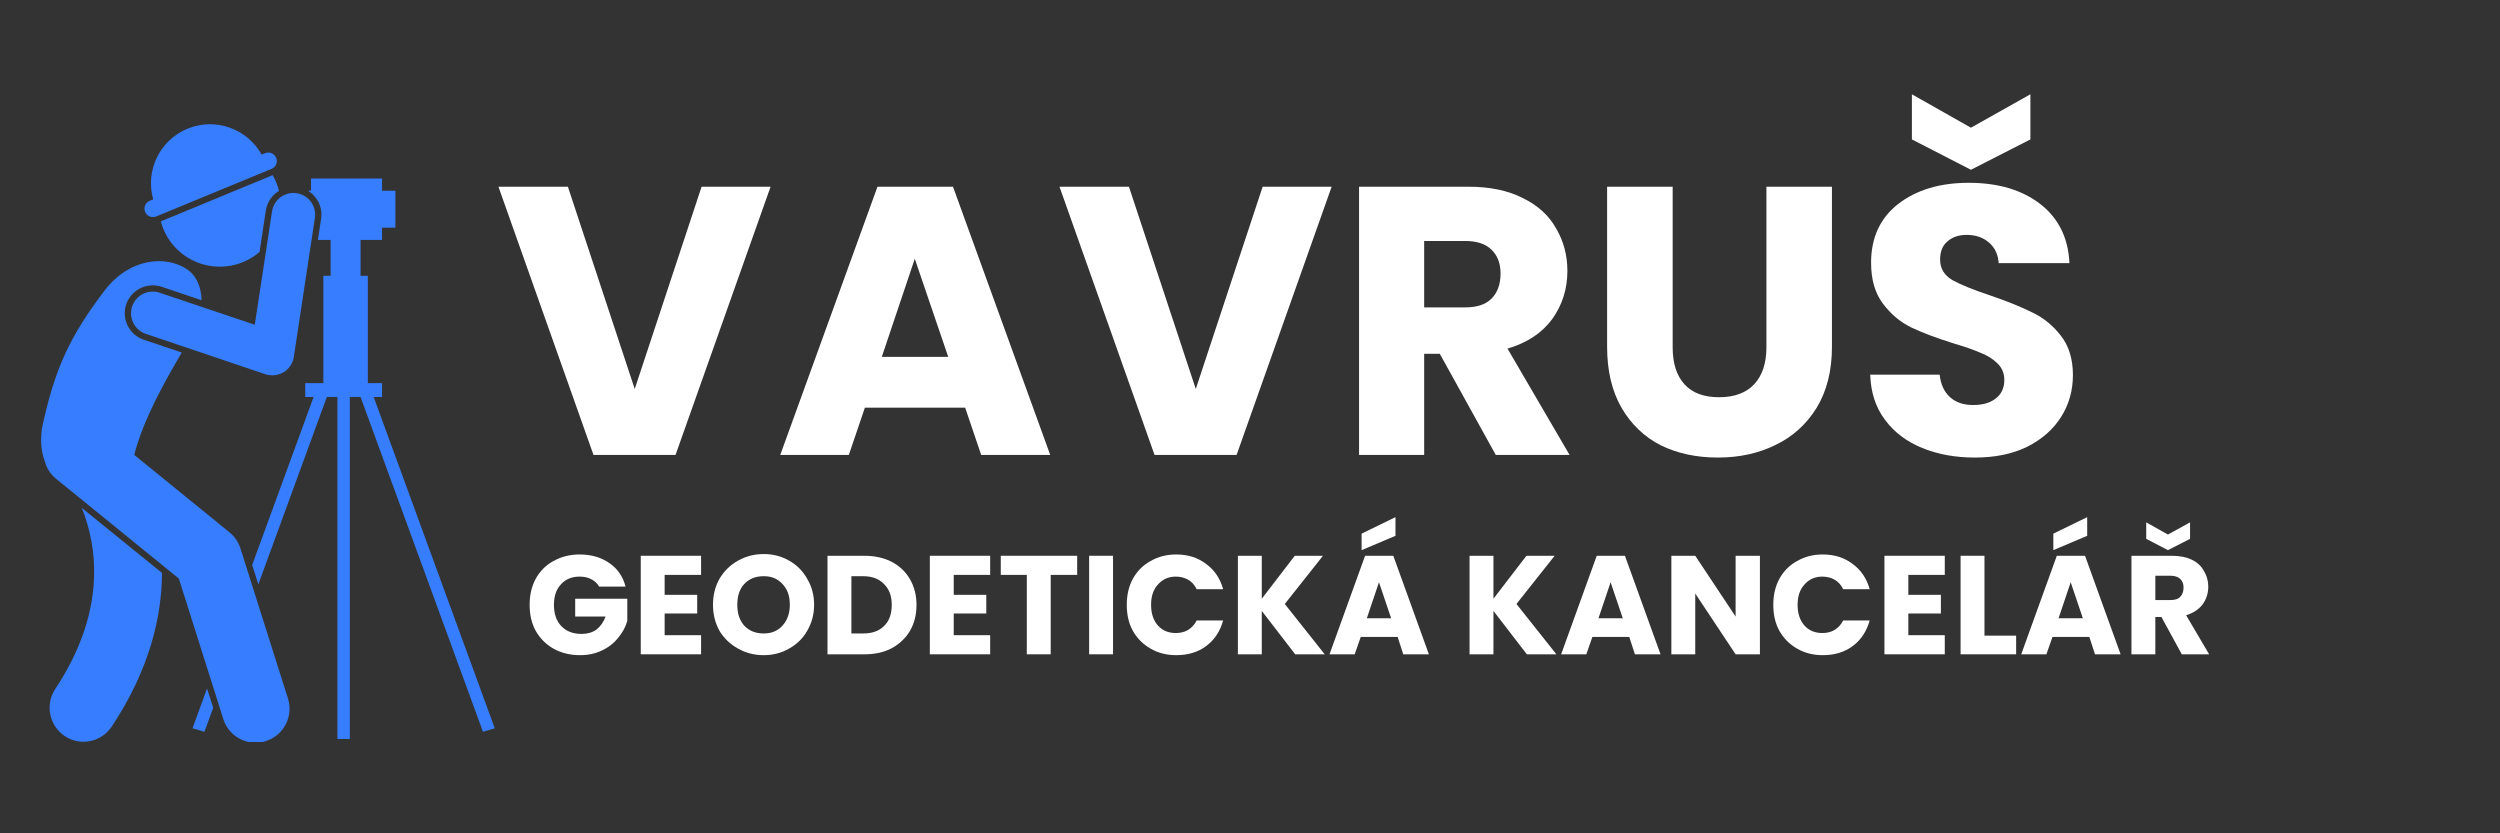 <svg xmlns="http://www.w3.org/2000/svg" xmlns:xlink="http://www.w3.org/1999/xlink" width="120" zoomAndPan="magnify" viewBox="0 0 90 30" height="40" preserveAspectRatio="xMidYMid meet" version="1.0"><rect x="0" y="0" width="90" height="30" fill="#333333" stroke="none"/><defs><g/><clipPath id="1073112342"><path d="M 1.453 18 L 6 18 L 6 26.711 L 1.453 26.711 Z M 1.453 18 " clip-rule="nonzero"/></clipPath><clipPath id="3fc3a29fae"><path d="M 5 4.211 L 10 4.211 L 10 8 L 5 8 Z M 5 4.211 " clip-rule="nonzero"/></clipPath><clipPath id="aefde938e8"><path d="M 6 24 L 8 24 L 8 26.711 L 6 26.711 Z M 6 24 " clip-rule="nonzero"/></clipPath><clipPath id="55e3c03a77"><path d="M 9 6 L 18 6 L 18 26.711 L 9 26.711 Z M 9 6 " clip-rule="nonzero"/></clipPath><clipPath id="30042e5ab9"><path d="M 1.453 9 L 11 9 L 11 26.711 L 1.453 26.711 Z M 1.453 9 " clip-rule="nonzero"/></clipPath></defs><g fill="#ffffff" fill-opacity="1"><g transform="translate(17.819, 16.378)"><g><path d="M 9.922 -9.656 L 6.5 0 L 3.547 0 L 0.125 -9.656 L 2.625 -9.656 L 5.031 -2.375 L 7.438 -9.656 Z M 9.922 -9.656 "/></g></g></g><g fill="#ffffff" fill-opacity="1"><g transform="translate(27.87, 16.378)"><g><path d="M 6.875 -1.703 L 3.266 -1.703 L 2.688 0 L 0.219 0 L 3.719 -9.656 L 6.438 -9.656 L 9.938 0 L 7.453 0 Z M 6.266 -3.531 L 5.062 -7.062 L 3.875 -3.531 Z M 6.266 -3.531 "/></g></g></g><g fill="#ffffff" fill-opacity="1"><g transform="translate(38.017, 16.378)"><g><path d="M 9.922 -9.656 L 6.5 0 L 3.547 0 L 0.125 -9.656 L 2.625 -9.656 L 5.031 -2.375 L 7.438 -9.656 Z M 9.922 -9.656 "/></g></g></g><g fill="#ffffff" fill-opacity="1"><g transform="translate(48.067, 16.378)"><g><path d="M 5.781 0 L 3.766 -3.641 L 3.203 -3.641 L 3.203 0 L 0.859 0 L 0.859 -9.656 L 4.797 -9.656 C 5.566 -9.656 6.219 -9.52 6.75 -9.25 C 7.289 -8.988 7.691 -8.625 7.953 -8.156 C 8.223 -7.695 8.359 -7.188 8.359 -6.625 C 8.359 -5.977 8.176 -5.398 7.812 -4.891 C 7.445 -4.391 6.91 -4.035 6.203 -3.828 L 8.438 0 Z M 3.203 -5.312 L 4.672 -5.312 C 5.098 -5.312 5.414 -5.414 5.625 -5.625 C 5.844 -5.844 5.953 -6.145 5.953 -6.531 C 5.953 -6.895 5.844 -7.18 5.625 -7.391 C 5.414 -7.598 5.098 -7.703 4.672 -7.703 L 3.203 -7.703 Z M 3.203 -5.312 "/></g></g></g><g fill="#ffffff" fill-opacity="1"><g transform="translate(57.044, 16.378)"><g><path d="M 3.172 -9.656 L 3.172 -3.875 C 3.172 -3.301 3.312 -2.859 3.594 -2.547 C 3.875 -2.234 4.289 -2.078 4.844 -2.078 C 5.395 -2.078 5.816 -2.234 6.109 -2.547 C 6.398 -2.859 6.547 -3.301 6.547 -3.875 L 6.547 -9.656 L 8.906 -9.656 L 8.906 -3.891 C 8.906 -3.035 8.723 -2.305 8.359 -1.703 C 7.992 -1.109 7.5 -0.66 6.875 -0.359 C 6.258 -0.055 5.566 0.094 4.797 0.094 C 4.035 0.094 3.352 -0.051 2.75 -0.344 C 2.156 -0.645 1.68 -1.098 1.328 -1.703 C 0.984 -2.305 0.812 -3.035 0.812 -3.891 L 0.812 -9.656 Z M 3.172 -9.656 "/></g></g></g><g fill="#ffffff" fill-opacity="1"><g transform="translate(66.75, 16.378)"><g><path d="M 4.344 0.094 C 3.645 0.094 3.016 -0.02 2.453 -0.25 C 1.891 -0.477 1.441 -0.816 1.109 -1.266 C 0.773 -1.711 0.598 -2.254 0.578 -2.891 L 3.078 -2.891 C 3.117 -2.535 3.242 -2.266 3.453 -2.078 C 3.66 -1.891 3.938 -1.797 4.281 -1.797 C 4.625 -1.797 4.895 -1.875 5.094 -2.031 C 5.301 -2.188 5.406 -2.41 5.406 -2.703 C 5.406 -2.941 5.32 -3.141 5.156 -3.297 C 5 -3.453 4.801 -3.578 4.562 -3.672 C 4.332 -3.773 4.004 -3.891 3.578 -4.016 C 2.953 -4.211 2.441 -4.406 2.047 -4.594 C 1.648 -4.789 1.312 -5.078 1.031 -5.453 C 0.75 -5.828 0.609 -6.316 0.609 -6.922 C 0.609 -7.816 0.93 -8.52 1.578 -9.031 C 2.234 -9.539 3.082 -9.797 4.125 -9.797 C 5.188 -9.797 6.047 -9.539 6.703 -9.031 C 7.359 -8.52 7.707 -7.812 7.75 -6.906 L 5.203 -6.906 C 5.18 -7.219 5.066 -7.461 4.859 -7.641 C 4.648 -7.828 4.379 -7.922 4.047 -7.922 C 3.766 -7.922 3.535 -7.844 3.359 -7.688 C 3.18 -7.539 3.094 -7.32 3.094 -7.031 C 3.094 -6.719 3.238 -6.473 3.531 -6.297 C 3.832 -6.129 4.297 -5.941 4.922 -5.734 C 5.535 -5.523 6.035 -5.32 6.422 -5.125 C 6.816 -4.938 7.156 -4.66 7.438 -4.297 C 7.727 -3.93 7.875 -3.457 7.875 -2.875 C 7.875 -2.32 7.734 -1.82 7.453 -1.375 C 7.172 -0.926 6.766 -0.566 6.234 -0.297 C 5.703 -0.035 5.07 0.094 4.344 0.094 Z M 6.344 -11.359 L 4.203 -10.266 L 2.078 -11.359 L 2.078 -12.984 L 4.203 -11.781 L 6.344 -12.984 Z M 6.344 -11.359 "/></g></g></g><g fill="#ffffff" fill-opacity="1"><g transform="translate(17.819, 23.555)"><g/></g></g><g fill="#ffffff" fill-opacity="1"><g transform="translate(18.895, 23.555)"><g><path d="M 2.672 -2.438 C 2.609 -2.551 2.516 -2.641 2.391 -2.703 C 2.273 -2.766 2.133 -2.797 1.969 -2.797 C 1.688 -2.797 1.461 -2.703 1.297 -2.516 C 1.129 -2.336 1.047 -2.094 1.047 -1.781 C 1.047 -1.457 1.133 -1.203 1.312 -1.016 C 1.488 -0.828 1.734 -0.734 2.047 -0.734 C 2.254 -0.734 2.43 -0.785 2.578 -0.891 C 2.723 -1.004 2.832 -1.16 2.906 -1.359 L 1.812 -1.359 L 1.812 -2 L 3.688 -2 L 3.688 -1.203 C 3.625 -0.984 3.516 -0.781 3.359 -0.594 C 3.211 -0.406 3.02 -0.254 2.781 -0.141 C 2.539 -0.023 2.273 0.031 1.984 0.031 C 1.629 0.031 1.312 -0.047 1.031 -0.203 C 0.758 -0.359 0.547 -0.57 0.391 -0.844 C 0.242 -1.113 0.172 -1.426 0.172 -1.781 C 0.172 -2.133 0.242 -2.445 0.391 -2.719 C 0.547 -3 0.758 -3.211 1.031 -3.359 C 1.312 -3.516 1.625 -3.594 1.969 -3.594 C 2.395 -3.594 2.754 -3.488 3.047 -3.281 C 3.336 -3.082 3.531 -2.801 3.625 -2.438 Z M 2.672 -2.438 "/></g></g></g><g fill="#ffffff" fill-opacity="1"><g transform="translate(22.755, 23.555)"><g><path d="M 1.172 -2.859 L 1.172 -2.141 L 2.344 -2.141 L 2.344 -1.469 L 1.172 -1.469 L 1.172 -0.688 L 2.484 -0.688 L 2.484 0 L 0.312 0 L 0.312 -3.547 L 2.484 -3.547 L 2.484 -2.859 Z M 1.172 -2.859 "/></g></g></g><g fill="#ffffff" fill-opacity="1"><g transform="translate(25.496, 23.555)"><g><path d="M 2 0.031 C 1.664 0.031 1.359 -0.047 1.078 -0.203 C 0.797 -0.359 0.57 -0.57 0.406 -0.844 C 0.25 -1.125 0.172 -1.438 0.172 -1.781 C 0.172 -2.133 0.25 -2.445 0.406 -2.719 C 0.57 -3 0.797 -3.219 1.078 -3.375 C 1.359 -3.531 1.664 -3.609 2 -3.609 C 2.332 -3.609 2.633 -3.531 2.906 -3.375 C 3.188 -3.219 3.406 -3 3.562 -2.719 C 3.727 -2.445 3.812 -2.133 3.812 -1.781 C 3.812 -1.438 3.727 -1.125 3.562 -0.844 C 3.406 -0.57 3.188 -0.359 2.906 -0.203 C 2.633 -0.047 2.332 0.031 2 0.031 Z M 2 -0.75 C 2.281 -0.75 2.504 -0.844 2.672 -1.031 C 2.848 -1.227 2.938 -1.477 2.938 -1.781 C 2.938 -2.102 2.848 -2.352 2.672 -2.531 C 2.504 -2.719 2.281 -2.812 2 -2.812 C 1.707 -2.812 1.473 -2.719 1.297 -2.531 C 1.129 -2.352 1.047 -2.102 1.047 -1.781 C 1.047 -1.469 1.129 -1.219 1.297 -1.031 C 1.473 -0.844 1.707 -0.75 2 -0.75 Z M 2 -0.75 "/></g></g></g><g fill="#ffffff" fill-opacity="1"><g transform="translate(29.478, 23.555)"><g><path d="M 1.641 -3.547 C 2.016 -3.547 2.344 -3.473 2.625 -3.328 C 2.906 -3.18 3.125 -2.973 3.281 -2.703 C 3.438 -2.43 3.516 -2.125 3.516 -1.781 C 3.516 -1.426 3.438 -1.113 3.281 -0.844 C 3.125 -0.582 2.906 -0.375 2.625 -0.219 C 2.344 -0.07 2.016 0 1.641 0 L 0.312 0 L 0.312 -3.547 Z M 1.594 -0.75 C 1.914 -0.75 2.164 -0.836 2.344 -1.016 C 2.531 -1.191 2.625 -1.445 2.625 -1.781 C 2.625 -2.102 2.531 -2.352 2.344 -2.531 C 2.164 -2.719 1.914 -2.812 1.594 -2.812 L 1.172 -2.812 L 1.172 -0.75 Z M 1.594 -0.75 "/></g></g></g><g fill="#ffffff" fill-opacity="1"><g transform="translate(33.162, 23.555)"><g><path d="M 1.172 -2.859 L 1.172 -2.141 L 2.344 -2.141 L 2.344 -1.469 L 1.172 -1.469 L 1.172 -0.688 L 2.484 -0.688 L 2.484 0 L 0.312 0 L 0.312 -3.547 L 2.484 -3.547 L 2.484 -2.859 Z M 1.172 -2.859 "/></g></g></g><g fill="#ffffff" fill-opacity="1"><g transform="translate(35.903, 23.555)"><g><path d="M 2.875 -3.547 L 2.875 -2.859 L 1.922 -2.859 L 1.922 0 L 1.062 0 L 1.062 -2.859 L 0.125 -2.859 L 0.125 -3.547 Z M 2.875 -3.547 "/></g></g></g><g fill="#ffffff" fill-opacity="1"><g transform="translate(38.897, 23.555)"><g><path d="M 1.172 -3.547 L 1.172 0 L 0.312 0 L 0.312 -3.547 Z M 1.172 -3.547 "/></g></g></g><g fill="#ffffff" fill-opacity="1"><g transform="translate(40.392, 23.555)"><g><path d="M 0.172 -1.781 C 0.172 -2.133 0.242 -2.445 0.391 -2.719 C 0.547 -3 0.758 -3.211 1.031 -3.359 C 1.301 -3.516 1.609 -3.594 1.953 -3.594 C 2.379 -3.594 2.738 -3.477 3.031 -3.25 C 3.332 -3.031 3.535 -2.727 3.641 -2.344 L 2.688 -2.344 C 2.613 -2.5 2.508 -2.613 2.375 -2.688 C 2.25 -2.758 2.102 -2.797 1.938 -2.797 C 1.676 -2.797 1.461 -2.703 1.297 -2.516 C 1.129 -2.336 1.047 -2.094 1.047 -1.781 C 1.047 -1.469 1.129 -1.219 1.297 -1.031 C 1.461 -0.852 1.676 -0.766 1.938 -0.766 C 2.102 -0.766 2.25 -0.801 2.375 -0.875 C 2.508 -0.957 2.613 -1.07 2.688 -1.219 L 3.641 -1.219 C 3.535 -0.832 3.332 -0.523 3.031 -0.297 C 2.738 -0.078 2.379 0.031 1.953 0.031 C 1.609 0.031 1.301 -0.047 1.031 -0.203 C 0.758 -0.359 0.547 -0.57 0.391 -0.844 C 0.242 -1.113 0.172 -1.426 0.172 -1.781 Z M 0.172 -1.781 "/></g></g></g><g fill="#ffffff" fill-opacity="1"><g transform="translate(44.252, 23.555)"><g><path d="M 2.375 0 L 1.172 -1.562 L 1.172 0 L 0.312 0 L 0.312 -3.547 L 1.172 -3.547 L 1.172 -2 L 2.359 -3.547 L 3.375 -3.547 L 2 -1.812 L 3.438 0 Z M 2.375 0 "/></g></g></g><g fill="#ffffff" fill-opacity="1"><g transform="translate(47.784, 23.555)"><g><path d="M 2.531 -0.625 L 1.203 -0.625 L 0.984 0 L 0.078 0 L 1.359 -3.547 L 2.375 -3.547 L 3.656 0 L 2.734 0 Z M 2.297 -1.297 L 1.859 -2.594 L 1.422 -1.297 Z M 2.453 -4.266 L 1.234 -3.75 L 1.234 -4.344 L 2.453 -4.938 Z M 2.453 -4.266 "/></g></g></g><g fill="#ffffff" fill-opacity="1"><g transform="translate(51.518, 23.555)"><g/></g></g><g fill="#ffffff" fill-opacity="1"><g transform="translate(52.592, 23.555)"><g><path d="M 2.375 0 L 1.172 -1.562 L 1.172 0 L 0.312 0 L 0.312 -3.547 L 1.172 -3.547 L 1.172 -2 L 2.359 -3.547 L 3.375 -3.547 L 2 -1.812 L 3.438 0 Z M 2.375 0 "/></g></g></g><g fill="#ffffff" fill-opacity="1"><g transform="translate(56.123, 23.555)"><g><path d="M 2.531 -0.625 L 1.203 -0.625 L 0.984 0 L 0.078 0 L 1.359 -3.547 L 2.375 -3.547 L 3.656 0 L 2.734 0 Z M 2.297 -1.297 L 1.859 -2.594 L 1.422 -1.297 Z M 2.297 -1.297 "/></g></g></g><g fill="#ffffff" fill-opacity="1"><g transform="translate(59.857, 23.555)"><g><path d="M 3.5 0 L 2.625 0 L 1.172 -2.188 L 1.172 0 L 0.312 0 L 0.312 -3.547 L 1.172 -3.547 L 2.625 -1.359 L 2.625 -3.547 L 3.5 -3.547 Z M 3.5 0 "/></g></g></g><g fill="#ffffff" fill-opacity="1"><g transform="translate(63.667, 23.555)"><g><path d="M 0.172 -1.781 C 0.172 -2.133 0.242 -2.445 0.391 -2.719 C 0.547 -3 0.758 -3.211 1.031 -3.359 C 1.301 -3.516 1.609 -3.594 1.953 -3.594 C 2.379 -3.594 2.738 -3.477 3.031 -3.25 C 3.332 -3.031 3.535 -2.727 3.641 -2.344 L 2.688 -2.344 C 2.613 -2.5 2.508 -2.613 2.375 -2.688 C 2.25 -2.758 2.102 -2.797 1.938 -2.797 C 1.676 -2.797 1.461 -2.703 1.297 -2.516 C 1.129 -2.336 1.047 -2.094 1.047 -1.781 C 1.047 -1.469 1.129 -1.219 1.297 -1.031 C 1.461 -0.852 1.676 -0.766 1.938 -0.766 C 2.102 -0.766 2.25 -0.801 2.375 -0.875 C 2.508 -0.957 2.613 -1.07 2.688 -1.219 L 3.641 -1.219 C 3.535 -0.832 3.332 -0.523 3.031 -0.297 C 2.738 -0.078 2.379 0.031 1.953 0.031 C 1.609 0.031 1.301 -0.047 1.031 -0.203 C 0.758 -0.359 0.547 -0.57 0.391 -0.844 C 0.242 -1.113 0.172 -1.426 0.172 -1.781 Z M 0.172 -1.781 "/></g></g></g><g fill="#ffffff" fill-opacity="1"><g transform="translate(67.528, 23.555)"><g><path d="M 1.172 -2.859 L 1.172 -2.141 L 2.344 -2.141 L 2.344 -1.469 L 1.172 -1.469 L 1.172 -0.688 L 2.484 -0.688 L 2.484 0 L 0.312 0 L 0.312 -3.547 L 2.484 -3.547 L 2.484 -2.859 Z M 1.172 -2.859 "/></g></g></g><g fill="#ffffff" fill-opacity="1"><g transform="translate(70.269, 23.555)"><g><path d="M 1.172 -0.672 L 2.312 -0.672 L 2.312 0 L 0.312 0 L 0.312 -3.547 L 1.172 -3.547 Z M 1.172 -0.672 "/></g></g></g><g fill="#ffffff" fill-opacity="1"><g transform="translate(72.686, 23.555)"><g><path d="M 2.531 -0.625 L 1.203 -0.625 L 0.984 0 L 0.078 0 L 1.359 -3.547 L 2.375 -3.547 L 3.656 0 L 2.734 0 Z M 2.297 -1.297 L 1.859 -2.594 L 1.422 -1.297 Z M 2.453 -4.266 L 1.234 -3.75 L 1.234 -4.344 L 2.453 -4.938 Z M 2.453 -4.266 "/></g></g></g><g fill="#ffffff" fill-opacity="1"><g transform="translate(76.42, 23.555)"><g><path d="M 2.125 0 L 1.391 -1.344 L 1.172 -1.344 L 1.172 0 L 0.312 0 L 0.312 -3.547 L 1.766 -3.547 C 2.047 -3.547 2.285 -3.5 2.484 -3.406 C 2.68 -3.312 2.828 -3.176 2.922 -3 C 3.023 -2.832 3.078 -2.645 3.078 -2.438 C 3.078 -2.195 3.008 -1.984 2.875 -1.797 C 2.738 -1.617 2.539 -1.488 2.281 -1.406 L 3.109 0 Z M 1.172 -1.953 L 1.719 -1.953 C 1.875 -1.953 1.988 -1.988 2.062 -2.062 C 2.145 -2.145 2.188 -2.258 2.188 -2.406 C 2.188 -2.539 2.145 -2.645 2.062 -2.719 C 1.988 -2.789 1.875 -2.828 1.719 -2.828 L 1.172 -2.828 Z M 2.422 -4.156 L 1.625 -3.75 L 0.844 -4.156 L 0.844 -4.75 L 1.625 -4.312 L 2.422 -4.75 Z M 2.422 -4.156 "/></g></g></g><g clip-path="url(#1073112342)"><path fill="#377dff" d="M 1.988 24.805 C 1.617 25.367 1.77 26.125 2.332 26.5 C 2.539 26.637 2.773 26.703 3.004 26.703 C 3.402 26.703 3.789 26.508 4.023 26.156 C 5.395 24.086 5.824 22.191 5.832 20.625 L 2.945 18.285 C 3.508 19.688 3.844 22.004 1.988 24.805 Z M 1.988 24.805 " fill-opacity="1" fill-rule="nonzero"/></g><path fill="#377dff" d="M 10.043 6.871 C 9.992 6.668 9.918 6.48 9.816 6.305 L 5.789 7.969 C 6.078 9.074 7.184 9.781 8.324 9.562 C 8.715 9.488 9.062 9.312 9.344 9.07 L 9.57 7.578 C 9.617 7.277 9.797 7.02 10.043 6.871 Z M 10.043 6.871 " fill-opacity="1" fill-rule="nonzero"/><g clip-path="url(#3fc3a29fae)"><path fill="#377dff" d="M 5.621 7.793 L 9.777 6.078 C 9.934 6.016 10.008 5.836 9.941 5.68 C 9.879 5.527 9.699 5.449 9.543 5.516 L 9.418 5.566 C 8.902 4.633 7.758 4.219 6.75 4.633 C 5.742 5.047 5.223 6.152 5.516 7.176 L 5.391 7.227 C 5.234 7.293 5.16 7.473 5.223 7.625 C 5.285 7.781 5.465 7.855 5.621 7.793 Z M 5.621 7.793 " fill-opacity="1" fill-rule="nonzero"/></g><g clip-path="url(#aefde938e8)"><path fill="#377dff" d="M 6.93 26.219 L 7.359 26.344 L 7.676 25.48 L 7.453 24.785 Z M 6.93 26.219 " fill-opacity="1" fill-rule="nonzero"/></g><g clip-path="url(#55e3c03a77)"><path fill="#377dff" d="M 17.812 26.219 L 13.453 14.293 L 13.754 14.293 L 13.754 13.793 L 13.242 13.793 L 13.242 9.93 L 12.98 9.93 L 12.98 8.637 L 13.754 8.637 L 13.754 8.195 L 14.234 8.195 L 14.234 6.867 L 13.754 6.867 L 13.754 6.426 L 11.195 6.426 L 11.195 6.867 L 11.086 6.867 C 11.195 6.934 11.297 7.023 11.375 7.133 C 11.535 7.348 11.602 7.613 11.559 7.879 L 11.445 8.637 L 11.902 8.637 L 11.902 9.93 L 11.641 9.93 L 11.641 13.793 L 10.988 13.793 L 10.988 14.293 L 11.289 14.293 L 9.078 20.34 L 9.301 21.035 L 11.766 14.293 L 12.148 14.293 L 12.148 26.605 L 12.594 26.605 L 12.594 14.293 L 12.98 14.293 L 17.387 26.344 Z M 17.812 26.219 " fill-opacity="1" fill-rule="nonzero"/></g><path fill="#377dff" d="M 4.758 11.027 C 4.621 11.438 4.84 11.883 5.25 12.02 L 9.555 13.473 C 9.637 13.5 9.723 13.512 9.805 13.512 C 9.949 13.512 10.09 13.473 10.215 13.398 C 10.41 13.277 10.543 13.078 10.578 12.848 L 11.336 7.848 C 11.402 7.418 11.109 7.02 10.684 6.957 C 10.254 6.891 9.855 7.184 9.793 7.613 L 9.172 11.691 L 5.75 10.539 C 5.34 10.398 4.895 10.621 4.758 11.027 Z M 4.758 11.027 " fill-opacity="1" fill-rule="nonzero"/><g clip-path="url(#30042e5ab9)"><path fill="#377dff" d="M 6.438 20.828 L 8.039 25.887 C 8.203 26.406 8.684 26.738 9.203 26.738 C 9.324 26.738 9.449 26.719 9.57 26.68 C 10.215 26.477 10.57 25.789 10.367 25.148 L 8.656 19.742 C 8.582 19.516 8.445 19.312 8.262 19.164 L 4.832 16.375 C 5.176 15.059 5.93 13.742 6.543 12.691 L 5.176 12.23 C 4.652 12.055 4.367 11.484 4.543 10.957 C 4.684 10.547 5.066 10.273 5.5 10.273 C 5.609 10.273 5.715 10.289 5.82 10.324 L 7.258 10.809 C 7.246 10.336 7.074 9.91 6.707 9.676 C 5.984 9.211 4.695 9.254 3.77 10.453 C 2.512 12.109 1.965 13.277 1.512 15.414 C 1.445 15.891 1.488 16.266 1.602 16.57 C 1.664 16.824 1.801 17.059 2.02 17.238 L 2.469 17.602 Z M 6.438 20.828 " fill-opacity="1" fill-rule="nonzero"/></g></svg>